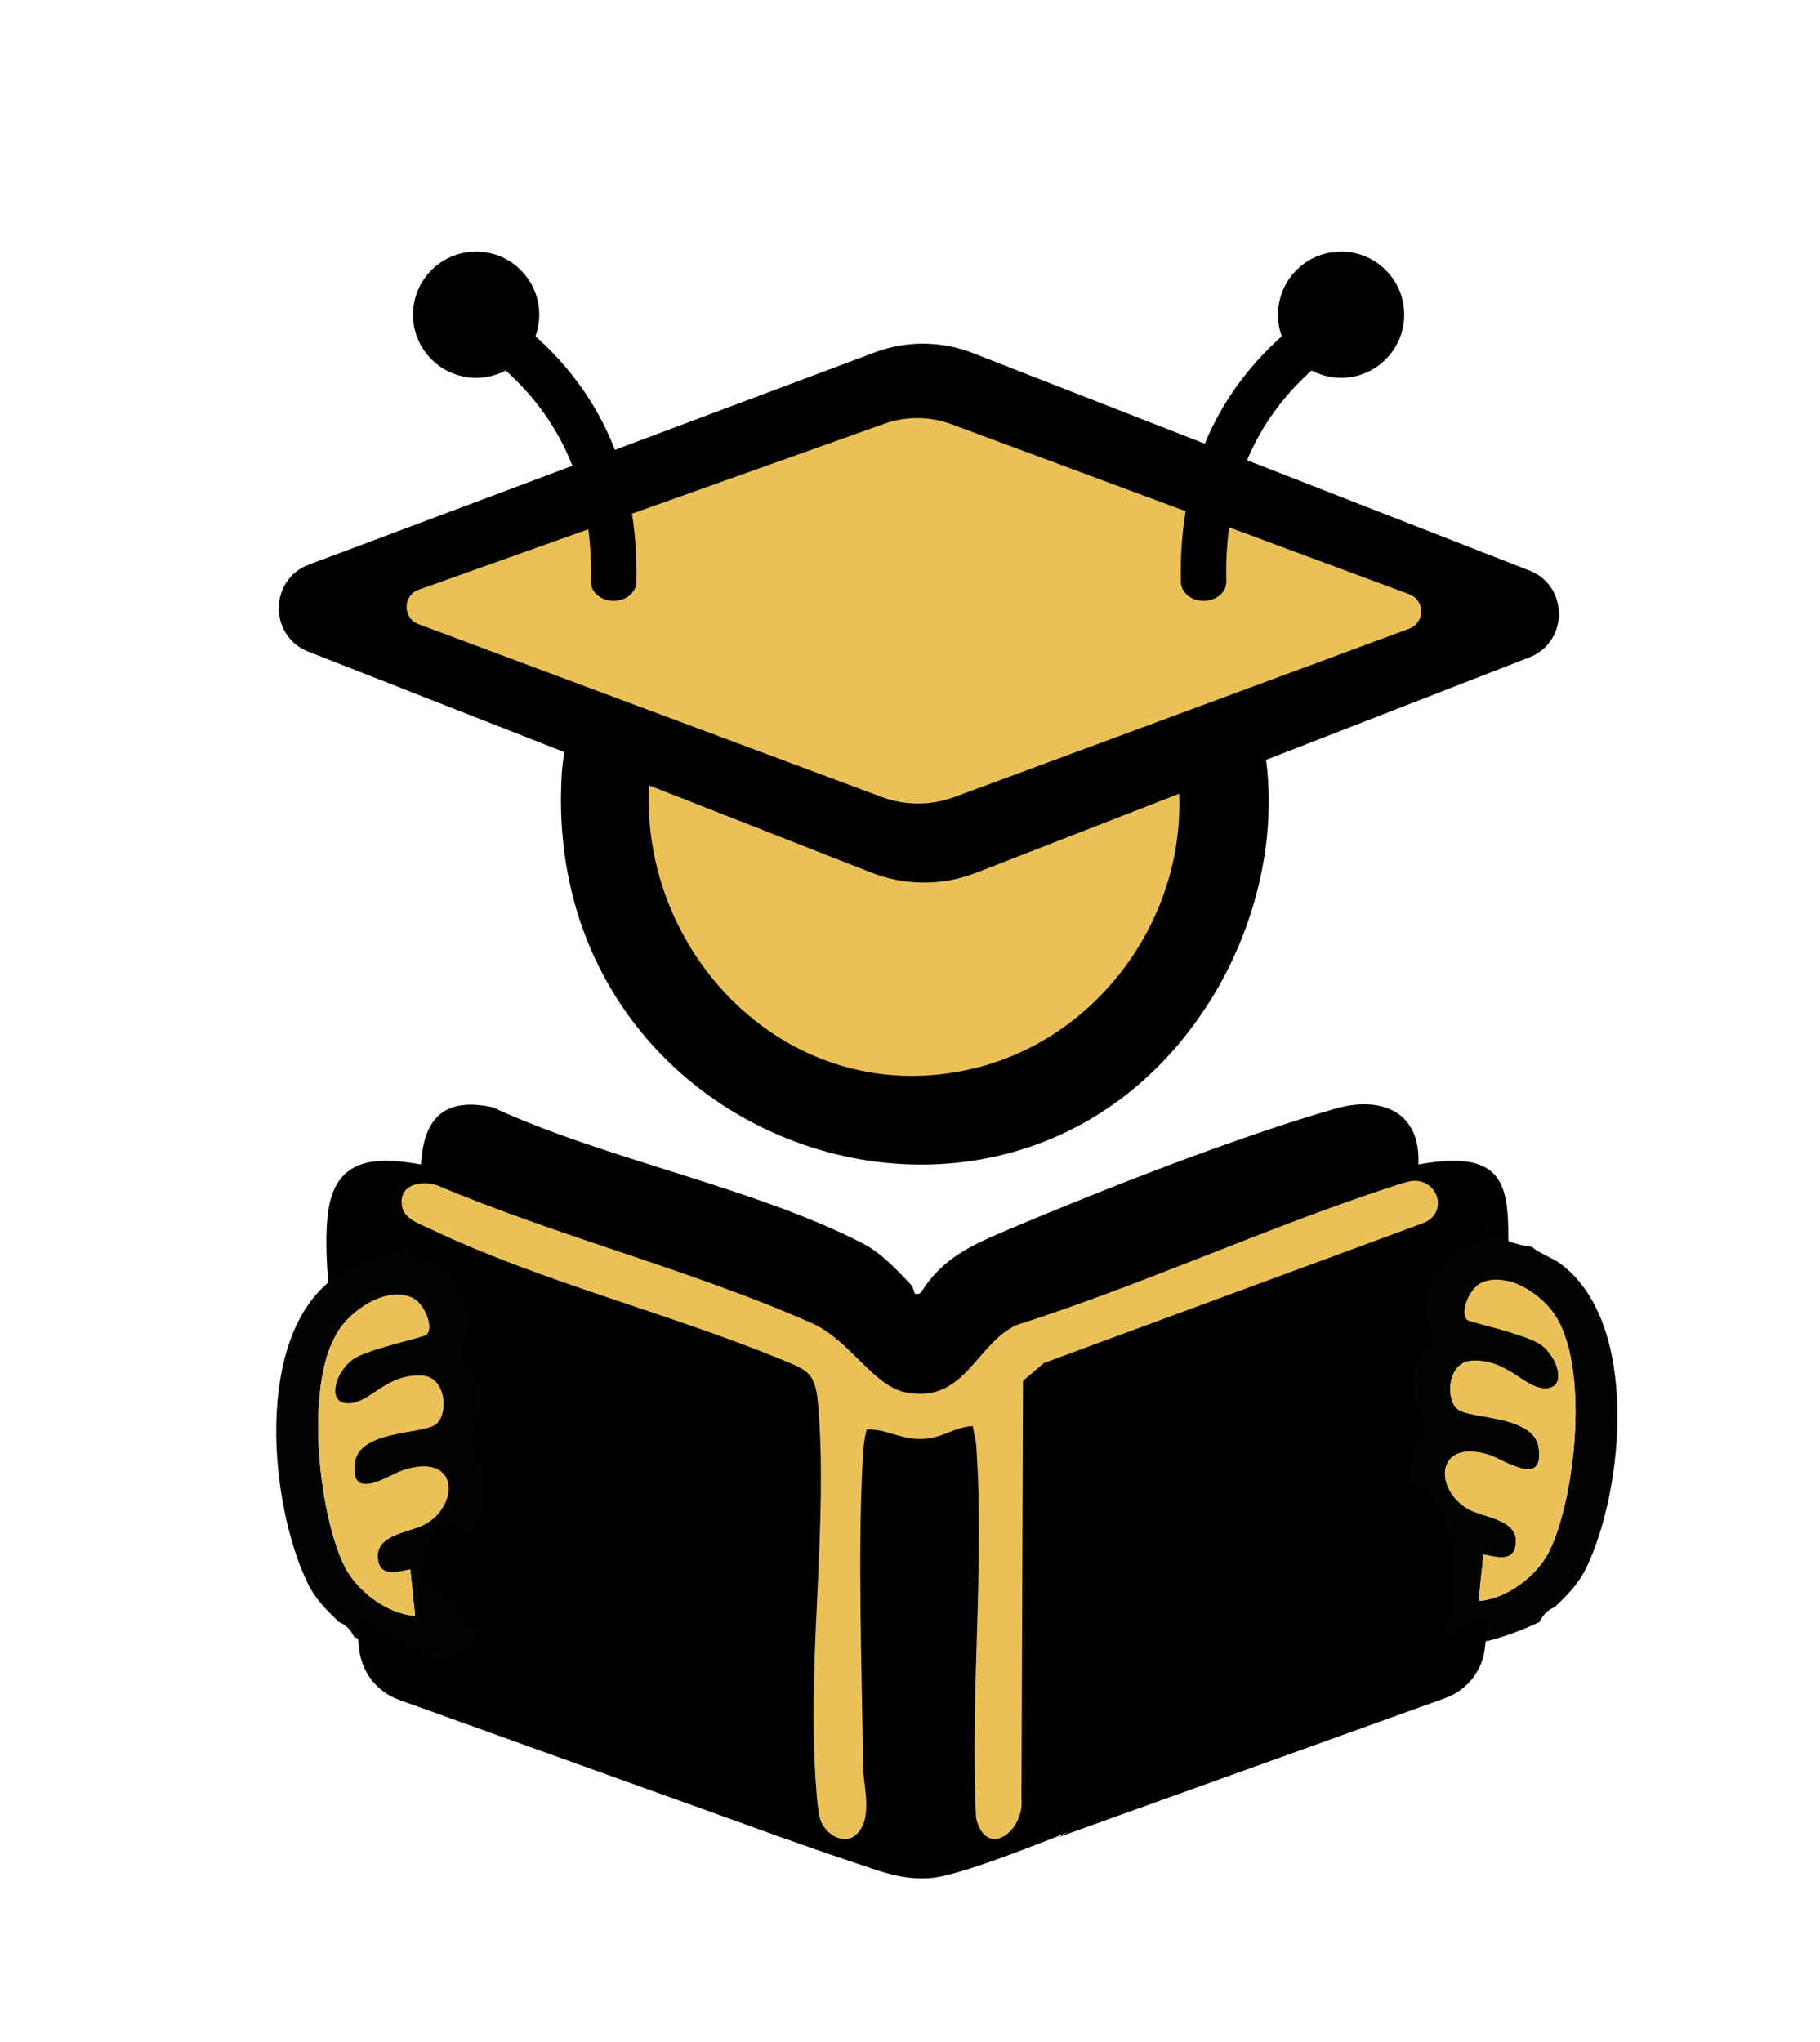 <?xml version="1.0" encoding="UTF-8"?>
<svg id="Layer_1" data-name="Layer 1" xmlns="http://www.w3.org/2000/svg" viewBox="0 0 2164.92 2428.98">
  <defs>
    <style>
      .cls-1 {
        fill: #030302;
      }

      .cls-2 {
        fill: none;
      }

      .cls-2, .cls-3 {
        stroke: #000;
        stroke-miterlimit: 10;
        stroke-width: 54px;
      }

      .cls-4 {
        fill: #eac058;
      }
    </style>
  </defs>
  <ellipse class="cls-4" cx="1095.21" cy="1000.71" rx="364.4" ry="356.4"/>
  <path d="M707.13,785.13c8.34-2.44,90.07,30.7,91.81,38.14-7.61,17.37-14.86,34.29-19.08,52.96-51.66,228.19,144,452.21,379.84,394.38,163.49-40.09,271.36-210.93,236.65-376.27-5.18-24.69-18.81-49.16-19.04-74.54,2.31-6.82,78.47-31.03,90.47-33.48,70.92,126.87,44.8,292.47-32.6,410.95-235.08,359.83-796.62,168.56-766.75-279.85,1.39-20.81,18.34-126.32,38.7-132.29Z"/>
  <g>
    <polygon class="cls-4" points="449.84 1414.83 534.5 1375.87 1091.07 1601.43 1664.49 1383.73 1726.69 1414.83 1726.69 1488.65 1275.73 1658.45 1246.36 2159.52 1147.87 2209.62 1014.83 2199.26 926.71 2159.52 449.84 1414.83"/>
    <path d="M1798.7,1552.04c-.21-10.95-3.81-20.15-4.18-30.38-3.21-87.53,18.23-159.88-107.33-136.45,3.06-62.72-43.84-82.19-99-66.36-117.01,33.58-276.17,96.08-389.6,144.1-41.64,17.63-77.59,33.43-102.64,73.98-1.38,2.39-6.47,2.67-7.67,1.83-.53-.37-1.53-7.3-5.6-11.58-16.5-17.35-34.64-36.79-55.97-47.84-129.1-66.87-306.07-99.84-440.62-162.18-56.25-12.13-82.04,11.38-85.34,68.06-59.92-11.01-104.83-5.78-111.28,63.4-4.91,52.63,6.58,107.98,3.96,161.38-.4,8.07-1.76,16.03-2.92,24.03,2.94-1.79,7.83-.44,7.83,4.06v102.88c3.03-.59,6.13-1.1,9.33-1.52,135.36-17.73,184.87,169.44,69.19,223.55,19.11,22.16,35.46,46.9,51.35,71.7,162.61,56.35,321.8,125.89,485.06,179.92,32.21,10.66,60.99,22.96,96.09,19.14,43.65-4.75,169.45-58.65,218.9-76.73,110.39-40.37,219.03-85.62,330.48-123.28,8.78-6.6,17.5-13.29,26.24-19.94,17.48-13.31,35.05-26.57,53.12-39.09-121.98-21.78-128.46-217.78,5.73-235.26,20.75-2.7,39.14-1.12,55.14,3.72v-84.93c-1.32-.26-2.63-.54-3.97-.78,4.59-34.71,4.39-70.26,3.7-105.42ZM1690.57,1455.79l-448.76,165.57-24.9,21.17-1.86,497.28c3.63,39.22-42.2,72.17-53.96,22.97-7.37-144.33,10.03-298.62.23-441.76-.58-8.47-3.04-16.35-4.18-24.64-21.86,1.08-36.01,14.28-59.23,15.35-26.52,1.22-42.01-11.91-66.98-11.35-2.29,9.38-3.78,18.53-4.34,28.29-6.69,118-1.3,253.26.03,372.76.24,21.99,11.49,58.29-5.7,78.44-15.02,17.6-39.69,2.43-45.34-15.87-3.67-11.86-5.56-47.89-6.35-62.76-7.39-140.02,15.52-294.18,3.94-430.13-3.32-38.96-12.24-41.03-45.27-54.56-133.19-54.54-284.82-92.37-414.36-153.9-12.48-5.93-32.1-12.15-35.12-26.52-5.5-26.18,20.59-32.85,41.75-26.15,143.27,60.74,304.94,101.57,446.19,164.26,43.82,19.45,72.45,74.08,110.1,81.84,70.68,14.57,83.47-56.22,131.97-79.64,150.65-48.04,295.93-115.43,445.96-164.53,7.15-2.34,20.85-7.11,27.49-7.3,30.23-.84,41.51,40.7,8.69,51.16Z"/>
    <path class="cls-4" d="M498.14,646.45l553.58-197.32c25.96-9.25,54.35-9.07,80.19.53l544.42,202.19c19.02,7.06,19,33.97-.02,41.01l-541.06,200.25c-27.95,10.35-58.69,10.31-86.62-.11l-550.79-205.47c-19.12-7.13-18.92-34.24.3-41.09Z"/>
  </g>
  <path class="cls-3" d="M376.3,697.13l673.64-252.62c31.59-11.85,66.14-11.61,97.58.68l662.48,258.85c23.14,9.04,23.13,43.49-.03,52.51l-658.4,256.37c-34.02,13.25-71.42,13.19-105.41-.14l-670.23-263.04c-23.26-9.13-23.02-43.84.37-52.61Z"/>
  <path class="cls-4" d="M498.14,701.45l553.58-197.32c25.96-9.25,54.35-9.07,80.19.53l544.42,202.19c19.02,7.06,19,33.97-.02,41.01l-541.06,200.25c-27.95,10.35-58.69,10.31-86.62-.11l-550.79-205.47c-19.12-7.13-18.92-34.24.3-41.09Z"/>
  <path class="cls-2" d="M729.94,692.13c2.9-125.75-43.43-224.03-138.99-294.83"/>
  <circle class="cls-3" cx="566.35" cy="374.35" r="48.12"/>
  <ellipse cx="729.91" cy="692.13" rx="26.99" ry="22.65"/>
  <path class="cls-2" d="M1431.68,692.13c-2.9-125.75,43.43-224.03,138.99-294.83"/>
  <circle class="cls-3" cx="1595.27" cy="374.35" r="48.12"/>
  <ellipse cx="1431.72" cy="692.13" rx="26.99" ry="22.65"/>
  <g>
    <path class="cls-1" d="M1767.35,1462.22l-1.37,9.75c-4.19,10.98-18.67,9.11-28.49,14.08-24.88,12.57-41.48,42.91-41.58,70.55-.04,11.58,8.95,28.23,7.61,35.99-2.02,11.74-19.39,20.95-22.74,44.94-3.86,27.58,16.62,57.43,15.69,62.66-.79,4.45-12.57,15.51-16.01,27.35-7.57,26.04-5.71,53.38,11.19,75.35,6.59,8.56,26.02,19.49,27.03,25.76.95,5.91-9.81,68.5-12.63,76-1.39,3.7-12.67,13.47-21.13,20.55.96,1.51,1.92,3.02,2.95,4.49,1.64,2.32,3.5,4.44,5.18,6.72.21.28.29.42.38.57.32.25.74.58,1.32,1.07,4.34,3.61,8.45,7.18,13.14,10.35,4.39,2.97,7.52,6.91,9.62,11.35,4.13-.17,8.24-.41,12.32-.78,5.76-3.52,10.33-5.88,13.12-6.54,8.22-1.95,18.9-1.78,27.71-.67,20.73-5.36,40.85-13.02,60.6-22.32,4.35-9.19,10.84-14.93,18.2-17.76,12.35-11.95,27.48-26.09,37.16-46.1,45.42-93.83,64.54-293.91-31.86-363.4-7.56-5.45-27.55-13.28-32.44-19.14-20-1.91-38.33-9.8-54.97-20.83ZM1846.96,1560.52c44.86,60.41,27.33,220.38-3.83,284.24-14.54,29.8-50.78,57.33-84.35,59.69l5.78-55.3c16.94,3.34,36.75,9.35,38.63-13.43,2.35-28.5-37.72-30.35-55.77-40.13-41.71-22.61-41.33-85.41,24.22-65.07,16.55,5.13,66.32,41.1,58.47-9.25-5.86-37.59-79.12-32.6-95.82-44.48-15.43-10.97-13.24-56.83,16.53-58.31,41.19-2.05,59.78,30.02,83.67,32.79,32.13,3.73,19.13-38.3-2.94-52.65-18.35-11.93-83.27-25.43-86.51-28.65-9.19-9.12,3.15-37.99,17.27-44.2,29.53-12.98,67.4,11.51,84.67,34.76Z"/>
    <path class="cls-1" d="M1770.66,1951.77c-8.81-1.1-19.48-1.28-27.71.67-2.78.66-7.35,3.02-13.12,6.54,13.91-1.28,27.49-3.76,40.82-7.21Z"/>
    <path class="cls-4" d="M1846.96,1560.52c44.86,60.41,27.33,220.38-3.83,284.24-14.54,29.8-50.78,57.33-84.35,59.69l5.78-55.3c16.94,3.34,36.75,9.35,38.63-13.43,2.35-28.5-37.73-30.35-55.77-40.13-41.71-22.61-41.33-85.41,24.22-65.07,16.55,5.13,66.32,41.1,58.47-9.25-5.86-37.59-79.12-32.6-95.82-44.48-15.43-10.97-13.24-56.83,16.53-58.31,41.19-2.05,59.78,30.02,83.67,32.79,32.13,3.73,19.13-38.3-2.94-52.65-18.35-11.93-83.27-25.43-86.51-28.65-9.19-9.12,3.15-37.99,17.27-44.2,29.53-12.98,67.4,11.51,84.67,34.76Z"/>
  </g>
  <g>
    <path class="cls-1" d="M430.25,1500.76c-4.9,5.87-24.89,13.7-32.44,19.14-96.4,69.49-77.28,269.57-31.86,363.4,9.69,20.01,24.82,34.15,37.16,46.1,7.36,2.82,13.85,8.57,18.2,17.76,19.75,9.31,39.88,16.96,60.6,22.32,8.81-1.1,19.48-1.28,27.71.67,2.78.66,7.35,3.02,13.12,6.54,4.07.37,8.19.61,12.32.78,2.1-4.44,5.23-8.38,9.62-11.35,4.68-3.17,8.8-6.74,13.14-10.35.58-.49,1-.82,1.32-1.07.09-.15.17-.29.38-.57,1.68-2.28,3.54-4.39,5.18-6.72,1.03-1.46,1.99-2.98,2.95-4.49-8.47-7.08-19.74-16.85-21.13-20.55-2.82-7.49-13.58-70.09-12.63-76,1.01-6.27,20.45-17.2,27.03-25.76,16.9-21.97,18.76-49.31,11.19-75.35-3.44-11.84-15.22-22.9-16.01-27.35-.93-5.24,19.55-35.08,15.69-62.66-3.36-23.99-20.72-33.21-22.74-44.94-1.34-7.76,7.66-24.41,7.61-35.99-.1-27.64-16.7-57.98-41.58-70.55-9.82-4.96-24.3-3.09-28.49-14.08l-1.37-9.75c-16.64,11.03-34.97,18.91-54.97,20.83ZM490.28,1543.48c14.12,6.21,26.46,35.08,17.27,44.2-3.24,3.22-68.16,16.72-86.51,28.65-22.08,14.36-35.07,56.38-2.94,52.65,23.88-2.77,42.48-34.84,83.67-32.79,29.77,1.48,31.96,47.34,16.53,58.31-16.7,11.88-89.96,6.88-95.82,44.48-7.85,50.36,41.91,14.39,58.47,9.25,65.55-20.33,65.92,42.47,24.22,65.07-18.04,9.78-58.12,11.63-55.77,40.13,1.88,22.78,21.69,16.77,38.63,13.43l5.78,55.3c-33.57-2.36-69.81-29.89-84.35-59.69-31.16-63.86-48.69-223.83-3.83-284.24,17.26-23.25,55.14-47.74,84.67-34.76Z"/>
    <path class="cls-1" d="M481.92,1969.48c8.81-1.1,19.48-1.28,27.71.67,2.78.66,7.35,3.02,13.12,6.54-13.91-1.28-27.49-3.76-40.82-7.21Z"/>
    <path class="cls-4" d="M405.61,1578.24c-44.86,60.41-27.33,220.38,3.83,284.24,14.54,29.8,50.78,57.33,84.35,59.69l-5.78-55.3c-16.94,3.34-36.75,9.35-38.63-13.43-2.35-28.5,37.73-30.35,55.77-40.13,41.71-22.61,41.33-85.41-24.22-65.07-16.55,5.13-66.32,41.1-58.47-9.25,5.86-37.59,79.12-32.6,95.82-44.48,15.43-10.97,13.24-56.83-16.53-58.31-41.19-2.05-59.78,30.02-83.67,32.79-32.13,3.73-19.13-38.3,2.94-52.65,18.35-11.93,83.27-25.43,86.51-28.65,9.19-9.12-3.15-37.99-17.27-44.2-29.53-12.98-67.4,11.51-84.67,34.76Z"/>
  </g>
  <path d="M423.03,1922.17l4.28,39.78c2.95,27.4,21.28,50.7,47.21,60.03l460.85,165.7"/>
  <path d="M1770.66,1920.17l-4.28,39.78c-2.95,27.4-21.28,50.7-47.21,60.03l-460.85,165.7"/>
  <ellipse cx="1672.99" cy="1872.03" rx="56.85" ry="108.49"/>
  <ellipse cx="535.87" cy="1858.88" rx="30.72" ry="45.57"/>
</svg>